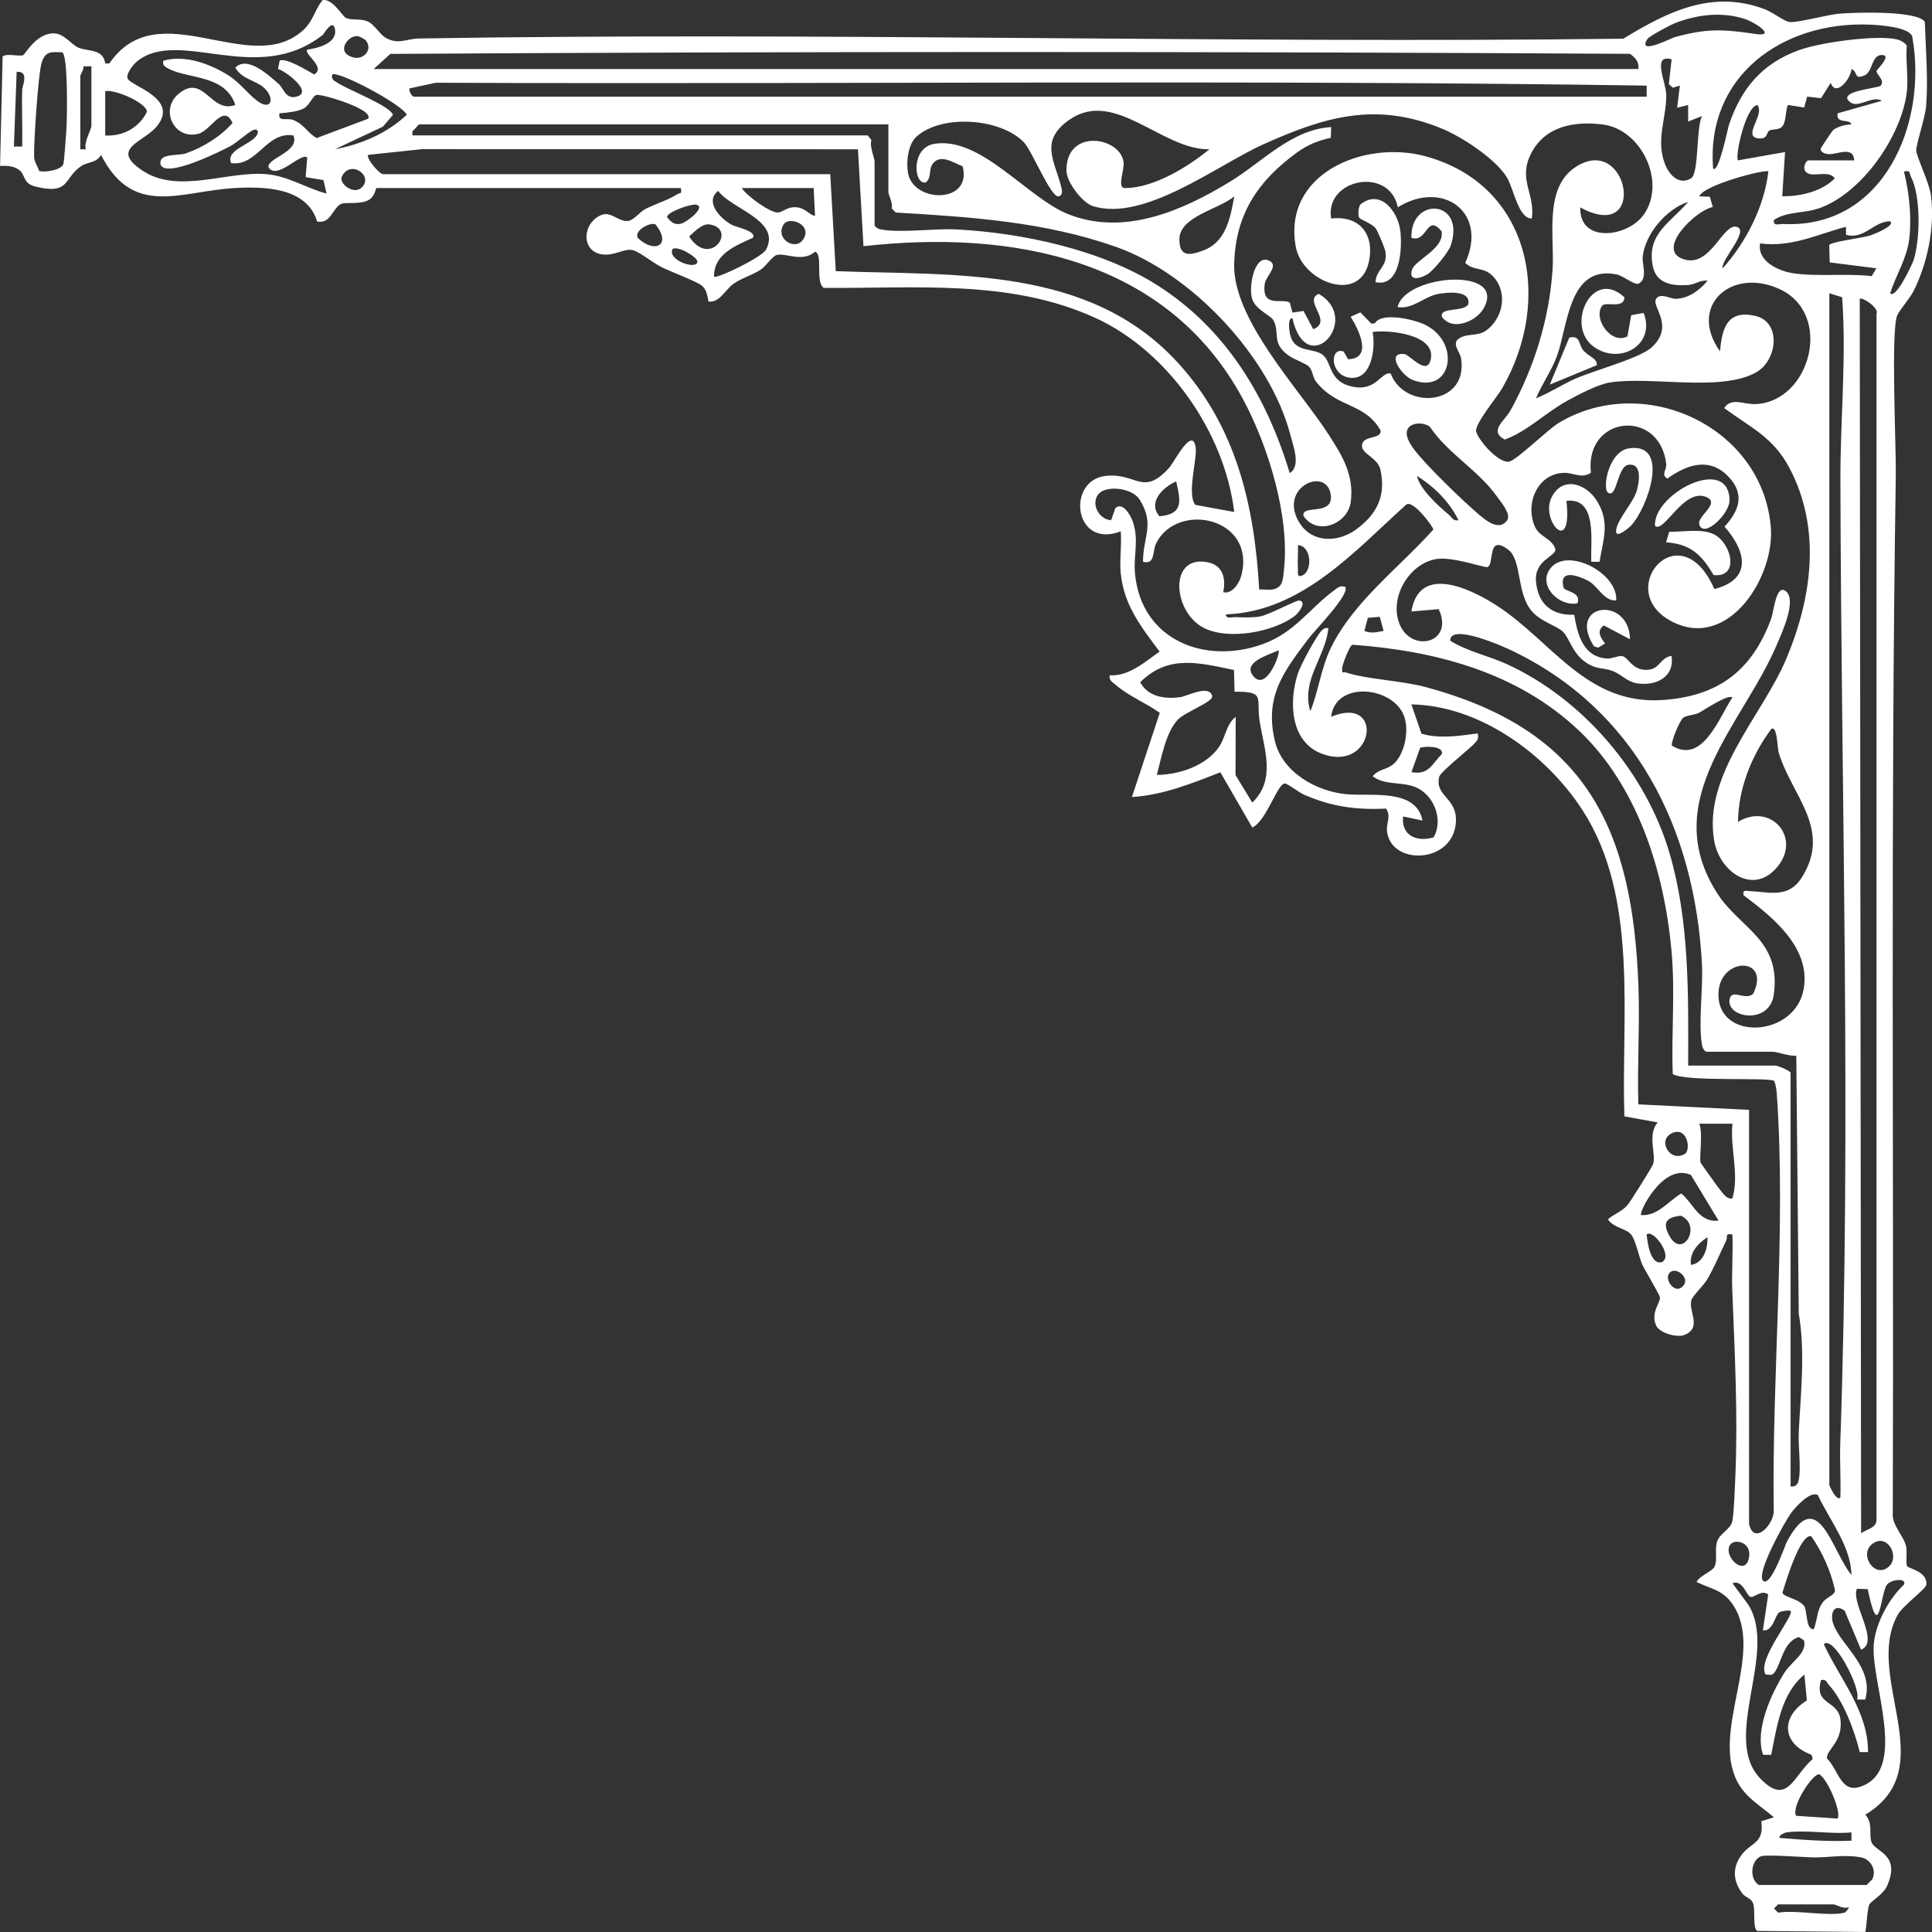 <?xml version="1.0" encoding="UTF-8"?> <svg xmlns="http://www.w3.org/2000/svg" width="125" height="125" viewBox="0 0 125 125" fill="none"><rect x="0" y="0" width="125" height="125" fill="#333333" stroke="none"/><path d="M72.519 37.151C72.734 39.191 73.865 40.601 75.026 42.159C74.071 42.824 73.037 43.766 71.803 43.691C71.733 44.026 71.969 44.124 72.175 44.303C73.006 45.03 74.145 45.478 75.037 46.121L73.235 51.571C75.267 51.433 77.097 50.697 78.956 49.966L81.022 53.541C81.946 53.124 82.657 50.647 83.142 50.695C83.35 50.715 84.041 51.276 84.392 51.426C86.172 52.193 87.738 52.411 89.679 52.315C90.019 52.803 89.686 53.262 89.737 53.764C89.966 56.008 93.95 55.902 94.189 53.275C94.343 51.594 92.822 51.569 93.112 50.266C93.183 49.941 95.122 48.424 95.428 48.072C95.624 47.846 95.665 47.771 95.615 47.454C94.42 47.602 93.163 47.821 91.969 47.47L91.316 45.575C95.729 45.645 100.037 48.788 102.385 52.413C106.053 58.073 104.882 65.798 105.097 72.229L107.255 72.62C106.551 73.404 107.185 74.746 106.945 75.34C106.855 75.564 105.457 77.803 105.282 77.989C104.875 78.425 104.461 78.525 104.034 78.887C104.34 79.417 105.233 79.489 105.541 79.883C105.849 80.277 106.032 81.335 106.268 81.842C106.453 82.236 107.362 83.73 107.396 83.934C107.453 84.265 106.757 84.941 107.163 85.784C107.384 86.243 108.506 86.57 108.991 86.368C110.146 85.886 109.226 84.838 109.432 84.124C109.516 83.832 110.229 83.162 110.445 82.797C110.925 81.982 111.271 81.113 111.684 80.268C111.803 80.028 111.568 79.773 112.087 79.874C112.132 81.093 112.032 82.331 112.08 83.552C112.236 87.505 112.449 91.576 112.275 95.554C112.245 96.258 112.193 97.827 112.084 98.407C111.98 98.954 111.262 99.199 111.094 99.745C110.925 100.292 111.14 100.929 110.927 101.37C110.786 101.66 109.958 101.959 109.765 102.353C110.7 102.81 111.443 102.848 112.091 103.784C114.236 106.894 110.667 111.975 112.411 115.285C112.963 116.331 113.915 116.836 114.773 117.579L113.955 117.833C114.159 119.332 113.258 119.164 112.624 120.085C112.069 120.891 112.145 121.725 112.721 122.499C112.943 122.798 113.328 122.789 113.443 123.201C113.572 123.669 113.394 124.725 113.688 124.931L120.673 124.999C120.76 124.913 120.791 123.534 120.95 123.214C121.049 123.017 121.854 122.555 122.089 122.028C123.024 119.927 121.265 119.823 121.074 119.155C120.916 118.611 121.192 117.977 120.685 117.409C125.733 114.375 120.529 108.477 122.793 104.463C123.127 103.87 124.606 102.812 124.635 102.527C124.719 101.676 123.484 101.483 123.396 101.339C123.287 101.162 123.407 100.439 123.328 100.062C123.185 99.375 122.383 98.678 122.463 97.883C122.537 75.496 122.313 53.076 122.658 30.716C122.685 28.929 122.331 21.44 122.746 20.416C122.888 20.067 123.58 19.293 123.822 18.805C124.721 16.988 125.19 14.681 124.934 12.66C124.825 11.795 124.019 10.212 123.982 9.746C123.953 9.399 124.562 7.586 124.619 6.881C124.76 5.15 124.592 3.164 124.535 1.418C124.078 0.662 119.953 0.8 118.982 0.886C118.225 0.952 116.268 1.49 115.77 1.423C115.45 1.38 114.685 0.795 114.234 0.619C110.805 -0.712 107.897 0.755 105.024 2.505C79.067 2.817 53.074 2.066 27.121 2.489C26.305 2.502 25.812 2.896 25.003 2.475C24.57 2.249 24.233 1.57 23.771 1.379C23.282 1.176 22.763 1.341 22.378 1.156C22.151 1.049 21.538 -0.078 20.879 -0.001C20.344 0.646 20.281 1.348 19.608 1.959C16.167 5.077 10.244 -0.533 7.073 4.108L6.81 4.108C6.665 3.125 5.691 3.35 5.062 3.078C4.597 2.876 4.151 2.172 3.497 2.159C2.326 2.136 1.621 3.546 1.488 3.576C1.127 3.66 0.48 3.435 0.17 3.65L0.004 10.735C0.409 10.719 0.785 10.721 1.148 10.934C1.716 11.265 1.386 11.854 2.326 12.08C4.57 12.619 4.079 11.52 5.279 10.73C5.673 10.472 6.247 10.552 6.537 10.022C8.607 14.102 11.68 12.374 15.134 12.17C17.073 12.055 19.857 12.112 20.519 14.33C21.399 14.518 21.536 13.431 22.072 13.194C22.376 13.06 23.245 13.241 23.807 12.965C24.276 12.736 24.305 12.168 24.353 12.168L44.048 12.168C44.136 12.591 43.995 12.456 43.817 12.569C43.225 12.951 42.372 13.201 41.74 13.531C41.423 13.696 41.021 14.215 40.693 14.283C40.059 14.416 39.558 13.647 38.91 13.909C37.678 14.409 37.556 16.257 38.96 16.459C39.773 16.576 40.435 16.015 40.99 16.198C41.438 16.345 42.285 17.025 42.79 17.278C43.373 17.568 45.022 18.193 45.373 18.454C45.724 18.716 45.762 19.133 45.839 19.513C46.575 19.585 46.908 18.754 47.459 18.361C47.977 17.992 48.68 17.801 49.227 17.442C49.565 17.222 49.955 16.576 50.263 16.495C50.818 16.348 51.948 16.998 52.725 16.289C53.269 16.397 52.727 18.241 53.296 18.625C59.219 18.68 65.312 18.041 70.845 20.557C75.565 22.703 79.235 27.979 79.855 33.125L77.328 32.663C76.779 31.914 77.479 29.69 77.355 28.923C77.137 27.56 75.962 29.917 75.649 30.261C73.923 32.163 73.55 30.56 71.525 30.793C68.981 31.085 69.466 35.547 72.514 34.379C72.582 35.273 72.421 36.277 72.514 37.155L72.519 37.151ZM106.581 2.53C106.709 2.331 108.132 1.579 108.46 1.461C109.914 0.927 111.421 0.753 112.906 1.232C113.547 1.438 115.011 2.41 113.557 2.195C111.461 1.884 110.406 1.833 108.334 2.41C108.159 2.459 105.889 3.614 106.583 2.532L106.581 2.53ZM123.369 5.987C123.487 5.047 123.283 3.909 123.369 2.942C123.095 2.623 122.791 2.539 122.388 2.491C120.95 2.321 117.722 2.754 116.347 3.261C113.976 4.133 112.651 5.743 111.86 8.086C111.783 8.314 111.208 11.219 110.839 10.912C110.359 4.939 115.312 1.37 120.959 1.592C121.577 1.617 123.613 1.751 123.729 2.401C124.721 7.973 121.896 14.795 115.398 14.493C115.122 14.48 114.691 14.663 114.775 14.228C115.666 13.651 116.728 13.83 117.761 13.452C120.495 12.449 123.013 8.811 123.367 5.985L123.369 5.987ZM20.892 2.254C20.942 2.215 21.527 1.173 21.669 1.871C21.859 2.799 20.552 3.119 19.878 3.213C19.651 3.517 21.117 4.361 20.326 4.819C19.947 4.595 18.416 3.675 18.091 3.933L17.986 4.468C18.439 4.567 20.258 5.926 19.229 6.241C18.477 6.472 18.36 5.711 18.023 5.423C17.368 4.86 16.015 3.578 15.225 4.375C15.646 5.138 16.602 5.21 17.112 5.707C17.821 6.401 17.526 7.192 16.647 6.531C16.013 6.055 15.52 5.337 14.743 4.853C13.551 4.113 11.954 3.533 10.568 3.927C10.507 4.23 10.641 4.296 10.874 4.425C12.136 5.131 14.568 4.801 15.223 6.789C13.631 7.389 13.196 4.705 11.551 6.073C10.315 7.099 11.271 9.087 12.858 8.648C13.66 8.426 14.455 6.662 15.044 7.952C14.299 8.824 13.091 9.564 12.006 9.929C11.502 10.097 10.24 9.89 10.389 10.642C10.698 11.573 14.315 9.775 14.922 9.444C15.35 9.209 16.079 8.53 16.392 8.407C16.609 8.321 16.747 8.453 16.655 8.67C16.369 9.354 14.568 9.65 14.956 10.554C16.652 10.783 17.229 8.482 18.983 8.763C19.429 9.818 17.25 10.239 17.373 10.819C17.911 11.704 19.481 9.814 19.878 10.196L19.775 11.46L20.926 11.654L21.13 12.523C19.828 12.184 18.655 11.399 17.28 11.272C14.742 11.036 11.569 12.571 9.254 11.061C7.026 9.61 9.307 9.207 10.152 8.168C11.639 6.345 8.392 5.559 8.249 5.064C8.156 4.744 8.639 4.149 8.892 3.95C11.649 1.783 16.631 5.611 20.89 2.251L20.892 2.254ZM23.148 2.342C23.314 2.365 23.492 2.496 23.64 2.584C24.235 3.227 23.384 4.146 22.491 3.553C21.898 3.159 22.578 2.263 23.148 2.342ZM24.176 4.465L25.257 3.487C51.964 3.324 78.757 3.329 105.461 3.483C105.797 3.727 106.073 4.011 106.001 4.465L24.176 4.465ZM2.537 11.065C2.434 10.758 2.219 10.481 2.206 10.146C2.172 9.293 2.475 4.683 2.702 4.033C2.958 3.3 3.279 3.363 4.013 3.381C4.409 3.492 4.34 7.502 4.308 8.145C4.289 8.546 4.156 10.448 4.097 10.62C3.966 11.005 2.915 11.168 2.537 11.065ZM119.967 10.375L117.013 10.375C116.814 10.375 116.562 10.991 116.92 11.185C117.351 11.482 118.322 10.977 118.71 11.539C117.862 12.402 116.485 12.703 115.312 12.703L115.491 9.838L112.449 10.375C112.238 10.162 112.922 6.92 113.699 6.793C114.222 7.413 112.675 8.854 113.792 8.955C114.388 9.008 114.282 8.571 114.465 8.455C114.682 8.317 115.09 8.455 115.332 8.154C115.561 7.869 115.52 7.164 115.672 6.791L116.726 6.956L116.925 6.252L117.822 6.352L118.447 5.358C118.771 6.304 119.738 5.12 119.792 4.463C120.23 4.654 119.93 5.185 120.637 4.876C121.206 4.628 121.059 3.458 121.847 3.565C122.338 3.633 121.426 4.518 121.416 4.576C121.369 4.823 121.989 5.176 121.675 5.545C121.548 5.715 118.751 5.885 119.715 6.621C120.245 7.024 121.153 6.141 121.756 6.522L118.893 7.332C118.782 8.061 119.652 7.649 119.786 8.045C119.369 8.072 118.97 8.165 118.617 8.403C118.558 8.442 117.851 9.508 117.822 9.573C117.692 9.863 118.153 9.963 118.311 9.972C118.882 10.002 119.908 9.42 119.969 10.373L119.967 10.375ZM110.118 7.509C109.726 8.303 109.935 11.229 109.405 11.541C108.599 12.016 107.962 11.271 107.701 10.556C107.137 9.021 107.81 7.658 107.808 6.168C107.808 5.333 106.846 3.472 108.152 3.839L107.974 5.446L108.238 5.675L108.687 5.539L108.51 6.97L109.222 6.793L109.222 7.866L110.118 7.508L110.118 7.509ZM5.913 4.285L5.913 8.136C5.913 8.41 5.402 9.202 5.553 9.659L5.196 9.659L5.196 4.912C5.196 4.816 5.443 4.511 5.39 4.296L5.913 4.285ZM1.436 5.808C1.399 7.029 1.463 8.26 1.436 9.479L0.899 9.479L1.078 4.645C1.914 4.593 1.443 5.55 1.435 5.808L1.436 5.808ZM21.49 4.824C21.81 4.534 25.938 6.698 26.321 7.42C25.055 8.623 23.382 9.334 21.669 9.657L24.772 8.195L25.42 7.439C25.3 6.872 22.5 5.797 21.902 5.394C21.672 5.238 21.413 5.19 21.49 4.823L21.49 4.824ZM106.538 6.256L26.772 6.256C26.664 6.256 26.407 5.853 26.503 5.72L28.197 5.353C54.306 5.466 80.456 5.145 106.538 5.539L106.538 6.256ZM6.808 5.897C7.404 5.759 9.501 6.648 9.504 7.239C9.008 8.265 7.923 8.844 6.808 8.763L6.808 5.897ZM18.086 7.332C18.546 7.293 19.253 7.23 19.651 7.015C20.049 6.8 20.235 6.171 20.496 6.139C20.894 6.091 24.233 7.088 23.814 7.685L20.491 8.93C19.887 8.605 19.73 8.086 18.989 7.769C18.582 7.595 17.952 7.925 18.086 7.33L18.086 7.332ZM59.323 8.819C60.947 7.38 64.737 7.636 66.251 9.213C66.766 9.748 68.002 12.806 68.487 12.703C68.739 12.65 68.736 12.395 68.678 12.161C68.256 10.414 67.189 9.107 69.235 7.717C72.147 5.742 75.189 9.711 78.249 9.66C76.838 10.812 74.673 12.148 72.791 12.171C72.24 12.179 72.766 11.02 72.693 10.479C72.471 8.847 68.976 8.274 68.999 11.034C69.006 11.792 70.028 13.126 70.72 13.339C74.055 14.369 78.759 10.672 81.767 9.325C85.746 7.542 89.027 6.567 93.287 8.319C94.589 8.854 96.753 10.271 97.486 11.462C97.95 12.214 98.227 14.143 99.108 14.138C99.335 12.582 98.256 11.677 98.99 10.076C99.86 8.179 101.831 7.798 103.749 8.063C106.202 8.403 107.82 11.774 106.363 13.869C105.317 15.374 102.159 15.755 102.245 13.42C106.691 15.836 105.335 8.509 101.898 10.835C99.873 12.206 100.592 15.36 100.451 17.448C100.236 20.629 99.266 23.777 97.731 26.548C97.343 27.25 96.306 27.875 97.357 28.44C98.791 27.927 100.019 26.686 101.407 25.925C102.128 25.531 103.384 24.866 104.166 24.745C106.827 24.331 111.255 25.361 113.57 24.121C115.024 23.344 115.269 20.828 113.575 20.441C111.751 20.023 111.416 21.229 111.285 22.73C109.19 19.805 112.008 17.267 115.133 18.702C118.644 20.312 117.135 25.968 113.616 26.143C112.794 26.185 112.034 25.676 111.555 26.403C113.265 27.661 114.719 28.284 115.763 30.25C117.856 34.194 117.24 38.643 115.579 42.609C114.041 46.277 110.134 50.16 110.918 54.441C111.285 56.445 113.489 57.98 115.036 56.036C116.547 54.14 114.522 51.904 112.449 53.178C112.469 51.021 113.326 48.885 114.594 47.174C114.99 46.886 114.99 48.369 115.076 48.668C115.871 51.421 118.583 53.644 116.556 56.803C115.7 58.137 114.447 57.709 113.249 57.657C112.981 57.647 112.732 57.535 112.807 57.922C114.696 59.341 117.158 61.306 116.701 63.973C116.155 67.161 111.015 67.394 111.187 64.2C111.31 61.893 114.594 61.886 113.435 64.286C112.922 64.802 111.973 63.865 111.896 64.732C111.795 65.878 114.488 66.296 114.762 64.359C115.264 60.811 112.572 60.073 111.119 57.819C107.199 51.738 112.841 46.794 114.984 41.656C115.28 40.947 116.316 38.744 115.495 38.217C114.904 37.837 114.757 39.591 114.599 40.019C113.362 43.381 111.181 45.062 107.518 45.294C102.632 45.602 100.377 41.455 96.818 39.166C95.081 38.05 91.815 36.507 91.317 39.564L93.083 39.412C94.125 41.638 91.233 42.31 90.513 40.28C89.894 38.529 91.276 36.374 93.013 36.159C94.041 36.032 96.066 36.739 96.223 36.693C96.725 36.546 96.175 34.519 97.568 35.552C98.483 36.231 98.1 38.385 99.117 39.555C99.695 40.221 100.75 40.506 101.117 40.868C101.538 41.282 101.722 42.206 102.508 42.788C103.294 43.37 103.679 43.155 104.376 43.427C104.859 43.615 105.299 44.119 105.919 44.212C107.14 44.398 108.361 43.814 108.145 42.431C107.333 42.587 107.409 43.373 106.451 43.34C105.582 43.309 105.359 42.548 104.979 42.456C104.714 42.394 104.329 42.63 103.96 42.605C102.413 42.501 102.062 41.024 101.849 39.773C100.428 39.833 99.523 39.1 99.382 37.664C99.24 36.227 100.633 36.043 100.637 35.539C100.395 34.784 99.59 34.778 99.282 34.017C98.664 32.489 99.532 30.589 101.253 30.594C101.824 30.596 102.349 30.983 102.931 30.585C102.517 26.892 107.355 26.382 107.803 29.994C107.855 30.41 107.434 30.702 107.878 30.965C109.135 30.057 110.608 29.541 111.846 30.854C112.92 31.993 112.51 33.059 111.577 34.074C112.963 35.643 113.4 37.477 110.918 38.111C108.658 32.941 104.152 38.403 108.386 40.316C111.931 41.917 114.821 37.279 114.572 34.128C114.062 27.637 106.393 24.044 100.863 27.354C100.136 27.79 98.107 29.794 97.634 29.869C96.95 29.976 95.672 28.513 95.509 27.931C95.378 27.463 96.847 25.714 97.192 25.116C100.496 19.4 99.054 11.96 92.213 10.106C88.268 9.037 82.961 11.233 83.839 15.976C84.257 18.234 87.919 19.646 88.548 17.007C88.977 15.202 87.989 13.919 86.125 14.138C85.697 11.568 89.898 10.735 90.438 13.411C93.366 11.598 96.299 13.76 94.798 17.007C95.369 17.561 95.987 17.228 96.608 17.89C97.581 18.929 97.246 20.597 96.15 21.388C95.554 21.818 94.786 21.496 94.263 22.015C94.026 22.397 94.467 22.778 94.531 23.19C95.015 26.213 90.897 26.593 89.971 24.159C89.346 24.05 89.054 25.337 87.511 25.02C85.968 24.703 86.186 23.486 85.608 22.982C84.99 22.445 83.701 22.907 83.452 21.557C83.42 21.383 83.296 20.572 83.617 20.584C84.546 24.673 88.168 20.661 85.317 19.013C84.277 19.477 86.29 20.776 84.965 21.299L84.338 20.118L83.62 20.226L83.454 19.585C82.977 19.255 81.606 19.984 81.831 18.358C81.896 17.89 82.7 17.233 82.188 16.909C81.21 16.293 80.75 18.49 81.013 19.337C81.23 20.034 82.193 20.391 82.376 20.704C82.85 21.517 82.204 22.191 83.407 23.027C83.753 23.267 84.492 23.516 84.689 23.718C84.942 23.978 84.922 24.408 85.147 24.693C86.53 26.441 88.286 26.018 89.328 27.859C89.378 28.429 88.249 28.155 88.127 28.755C88.005 29.355 89.135 29.588 89.31 30.378C89.692 32.079 89.081 33.288 87.724 34.268C86.555 35.111 84.893 35.142 84.075 33.824C82.659 31.54 85.814 30.145 86.096 31.993C86.317 33.438 84.17 32.599 84.338 33.381C85.224 34.71 87.199 33.883 87.389 32.502C87.627 30.773 86.866 29.518 85.987 28.153C84.041 25.137 79.756 20.683 79.851 17.079C79.935 13.855 81.387 11.704 83.919 9.865C84.617 9.358 85.264 9.105 86.102 8.914L86.127 8.222C83.572 8.365 81.651 10.499 79.558 11.77C76.474 13.644 72.727 15.286 69.121 13.86C66.462 12.809 63.465 8.804 60.442 9.308C58.918 9.562 59.112 11.973 59.892 11.803C60.292 11.507 60.068 11.005 60.328 10.626C60.824 9.906 61.687 10.536 62.281 10.758C62.927 13.209 59.065 13.156 58.743 11.167C58.625 10.44 58.746 9.324 59.323 8.813L59.323 8.819ZM26.682 8.763L26.682 8.496C26.795 8.41 27.074 8.047 27.13 8.047L57.479 8.047L57.479 12.435C57.479 12.603 57.79 13.153 57.688 13.479L57.953 13.751C62.809 14.036 67.584 14.344 72.206 15.972C77.103 17.699 82.181 23.102 83.489 28.148C83.679 28.877 84.182 30.154 83.445 30.612C81.962 25.674 79.312 21.279 74.902 18.469C71.28 16.16 66.134 15.064 61.874 14.844C60.455 14.77 58.303 15.084 57.033 14.851C56.833 14.815 56.698 14.759 56.585 14.582L56.585 10.463C56.585 10.216 56.247 9.485 56.38 9.057L56.138 8.761L26.684 8.761L26.682 8.763ZM53.719 11.271L24.802 11.271C24.528 11.271 23.671 10.228 23.817 10.019L27.302 9.651L55.509 9.659L55.867 15.929C65.479 14.851 75.523 16.71 80.428 25.837C82.043 28.846 83.438 33.349 83.079 36.791C83.006 37.508 83.019 38.038 82.284 38.147C82.034 38.185 81.733 38.115 81.47 38.14C81.162 32.667 79.968 27.566 76.191 23.45C70.464 17.206 61.874 17.837 54.075 17.543L53.717 11.274L53.719 11.271ZM23.415 12.121C22.897 12.644 21.923 11.876 22.111 11.448C22.616 10.293 24.195 11.335 23.415 12.121ZM123.19 11.093C123.645 11.004 123.505 11.181 123.64 11.441C124.288 12.687 124.236 15.492 123.813 16.823C123.745 17.036 122.666 19.393 122.293 18.972C122.667 17.794 123.378 16.726 123.527 15.462C123.695 14.016 123.523 12.492 123.188 11.093L123.19 11.093ZM109.94 12.702C110.229 11.964 114.245 10.923 114.415 11.091C114.143 13.377 112.977 15.66 111.461 17.358C111.287 16.868 113.244 14.894 112.354 14.674C111.464 14.453 110.689 17.269 108.997 16.792C106.995 16.228 109.743 13.574 110.821 13.396L110.626 12.73L109.939 12.702L109.94 12.702ZM47.989 12.166L52.645 12.166L52.732 13.959C52.396 13.95 52.114 13.431 51.477 13.407C50.911 13.386 50.707 13.692 50.365 13.748C49.894 13.825 48.285 12.655 47.991 12.166L47.989 12.166ZM48.704 15.388C49.001 14.958 47.644 14.711 47.323 14.534C46.605 14.133 45.57 13.056 46.465 12.351C47.323 13.531 50.569 14.267 49.559 16.158C49.3 16.645 46.358 18.064 46.197 17.899C46.179 16.441 47.576 15.904 48.702 15.39L48.704 15.388ZM79.858 12.703C79.609 14.077 79.321 15.648 77.885 16.191C77.026 16.515 76.304 16.683 76.306 15.479C76.306 14 78.918 13.522 79.858 12.703ZM99.376 25.776C99.758 24.863 100.367 24.012 100.716 23.088C101.457 21.129 101.457 17.106 104.619 17.76C104.988 17.837 105.769 18.463 106.005 18.354C106.635 18.066 106.231 17.088 106.281 16.615C106.435 15.136 107.829 13.506 109.224 13.062C108.059 14.425 106.513 15.137 106.938 17.228C107.162 18.326 108.128 18.496 109.138 18.447C109.718 18.419 109.998 18.091 110.478 18.164C109.973 18.77 109.246 19.32 108.422 19.332C108.044 19.337 107.441 18.924 107.158 19.323C106.803 19.821 108.384 21.039 106.888 22.452C106.114 23.183 103.153 23.958 101.944 24.492C101.07 24.877 100.261 25.416 99.378 25.775L99.376 25.776ZM45.031 13.241C45.735 13.379 44.414 14.383 44.093 14.464C43.636 14.577 43.432 14.385 43.158 14.049C43.158 13.71 44.704 13.178 45.031 13.242L45.031 13.241ZM119.441 15.191C120.619 15.524 121.204 14.328 122.295 14.315C122.671 14.616 121.117 15.198 120.984 15.241C120.442 15.413 118.402 15.639 118.35 15.866L118.381 16.977L121.4 17.36L121.101 17.865C119.512 17.675 117.495 17.914 115.982 17.674C115.047 17.525 113.675 16.891 113.88 15.748C115.903 16.019 117.579 15.162 119.43 14.674L119.441 15.191ZM50.702 14.521C51.042 13.982 52.483 14.487 52.027 15.388C51.547 16.336 50.104 15.471 50.702 14.521ZM45.887 14.518C47.744 14.777 45.948 17.403 44.589 15.3C44.91 15.003 45.441 14.455 45.887 14.518ZM42.412 14.52C43.483 15.857 42.365 16.441 41.264 15.394C41.008 14.887 42.118 14.348 42.412 14.52ZM43.513 16.108C43.912 15.886 45.114 16.651 45.119 16.912C45.133 17.502 43.157 16.855 43.513 16.108ZM118.356 18.972L119.187 19.232C119.471 23.172 119.065 27.127 119.074 31.06C119.124 51.731 119.783 72.74 119.065 93.384C119.024 94.546 119.11 95.721 119.072 96.883C118.837 97.179 118.358 96.135 118.358 96.079L118.358 18.972L118.356 18.972ZM120.325 19.332C120.449 19.192 121.595 19.9 121.41 20.305L121.41 98.237C121.457 98.888 120.819 98.891 120.413 99.208L120.325 19.332ZM91.183 27.616C91.491 27.317 92.195 27.34 92.521 27.625C93.699 29.369 95.658 30.428 96.866 32.14C97.11 32.484 97.794 33.272 97.511 33.666C96.992 34.39 96.145 33.675 95.702 33.304C94.712 32.475 92.232 30.073 91.5 29.09C91.219 28.712 90.761 28.024 91.185 27.612L91.183 27.616ZM94.363 33.657C94.026 33.736 93.937 33.469 93.736 33.301C93.058 32.731 91.847 31.637 91.679 30.793C92.798 31.49 93.781 32.471 94.363 33.657ZM76.098 31.151C76.385 32.4 76.589 33.267 75.019 33.403C74.236 32.513 75.232 31.517 76.098 31.151ZM71.13 31.911C71.638 31.4 73.264 31.558 73.746 32.342C74.73 33.947 73.955 34.698 73.951 36.347C74.77 36.546 74.535 35.684 74.807 35.144C76.177 32.414 81.298 33.481 80.311 37.248C80.186 37.728 79.726 38.453 79.144 38.316C79.359 37.228 79.01 36.401 77.797 36.335C75.638 36.217 75.959 39.593 77.842 40.603C79.418 41.448 82.41 40.911 83.792 39.833C84.005 39.666 84.594 38.928 84.062 38.853C83.858 38.824 82.08 39.791 81.518 39.886C81.028 39.969 80.447 39.951 79.946 39.928C79.728 39.919 79.282 40.064 79.323 39.75C84.202 39.571 87.602 35.699 90.959 32.67C91.378 32.237 92.761 34.13 92.737 34.261C90.553 36.709 87.532 38.943 86.091 41.953C85.463 43.264 85.316 44.683 84.78 46.015C84.152 44.024 85.774 42.489 85.944 40.644C85.779 40.621 85.717 40.624 85.582 40.728C85.221 41.009 84.13 43.073 83.966 43.589C83.377 45.431 83.472 48.038 85.588 48.79C88.922 49.975 89.59 44.932 86.127 46.374C86.385 44.011 90.189 44.389 90.861 46.383C91.151 47.246 90.918 48.546 90.34 49.248C89.842 49.855 89.271 49.671 88.813 50.224C89.575 50.814 90.637 50.568 91.529 50.907C92.753 51.371 93.416 53.008 92.757 54.175C91.672 54.501 90.651 54.07 90.778 52.823L92.034 53.088C91.625 50.982 88.682 51.535 87.112 51.385C85.165 51.199 82.972 49.974 82.487 47.952C81.787 45.036 83.085 43.406 84.696 41.273C85.031 40.828 87.432 38.371 87.019 37.956C86.657 37.877 86.54 38.036 86.295 38.215C84.719 39.369 83.783 40.925 81.697 41.676C77.933 43.03 73.844 41.4 73.436 37.126C73.318 35.898 73.721 34.936 73.275 33.704C73.13 33.304 72.626 32.441 72.163 32.88L71.887 33.655C71.063 33.612 70.524 32.513 71.128 31.905L71.13 31.911ZM83.978 35.273C84.859 35.308 84.943 36.963 84.243 37.239C83.873 37.384 83.993 36.997 83.976 36.797C83.941 36.294 84.001 35.776 83.976 35.273L83.978 35.273ZM88.499 39.974L89.269 39.908L89.52 40.816C89.072 40.907 88.716 41 88.275 40.821L88.499 39.976L88.499 39.974ZM109.224 68.943C109.235 64.361 109.317 59.624 108.017 55.195C106.494 49.997 102.41 45.222 97.498 42.971C96.293 42.419 94.915 42.143 93.829 41.45C93.813 40.302 97.214 41.808 97.71 42.043C105.846 45.888 109.663 53.672 110.118 62.407C110.196 63.926 109.872 66.251 110.119 67.599C110.155 67.8 110.211 67.934 110.388 68.047L114.685 68.047C114.956 68.047 115.797 68.353 116.22 68.303L116.379 84.98C116.811 87.516 116.503 90.131 116.379 92.667C116.334 93.582 116.535 94.894 116.386 95.719C116.331 96.029 116.195 96.221 115.851 96.169L115.851 69.392C115.697 69.222 115.022 68.945 114.866 68.945L109.226 68.945L109.224 68.943ZM113.163 71.808L106 71.452C105.924 68.919 106.1 66.364 106.008 63.831C105.636 53.613 102.635 47.251 92.252 44.457C90.662 44.029 88.454 43.957 87.108 43.515C86.874 43.438 86.823 43.655 86.836 43.243C86.845 42.969 87.335 41.754 87.498 41.713C92.881 42.105 98.159 43.485 102.155 47.267C105.962 50.871 107.681 56.393 108.146 61.513C108.393 64.225 108.128 66.804 108.227 69.493C109.07 70.016 114.603 69.674 114.794 69.944C114.904 70.227 114.939 70.515 114.961 70.816C115.566 79.454 114.637 88.974 114.759 97.675C114.839 98.585 113.469 100.053 113.163 98.587L113.163 71.808ZM81.16 43.821C80.24 42.876 82.088 42.37 82.723 42.079C82.866 42.267 81.96 44.643 81.16 43.821ZM74.847 50.137C75.14 49.044 75.412 47.423 76.2 46.567C76.65 46.078 78.517 45.406 78.428 45.036C78.238 44.255 76.809 45.048 76.354 45.107C75.371 45.236 74.265 45.089 73.772 44.14C75.583 42.333 77.588 42.879 79.84 43.35L79.873 44.751C81.908 44.744 81.264 45.143 81.493 46.623C81.778 48.451 82.585 50.428 81.024 51.926L79.939 50.149L79.95 46.381C79.318 46.875 79.307 47.69 78.863 48.335C78.025 49.553 76.274 50.126 74.847 50.137ZM108.918 46.429C109.144 46.268 109.634 46.273 109.942 46.108C110.293 45.92 111.79 44.898 112.089 45.123C111.213 46.431 110.17 49.468 108.17 48.242C108.107 47.982 108.678 46.601 108.918 46.427L108.918 46.429ZM91.885 48.376C92.213 48.276 93.411 48.245 93.289 48.791C92.623 49.445 92.453 50.16 91.321 49.958L91.885 48.376ZM109.939 72.704L112.089 72.704C111.924 74.33 112.546 75.939 112.087 77.54C111.76 77.594 111.557 77.312 111.373 77.092C111.226 76.917 110.068 75.314 110.025 75.208C109.933 74.986 110.193 73.22 109.94 72.706L109.939 72.704ZM109.018 74.649C108.077 75.247 107.205 73.804 108.148 73.329C109.162 72.819 109.423 74.393 109.018 74.649ZM106.18 78.615C106.01 78.46 107.607 75.199 109.401 76.021L111.192 78.973C109.924 79.121 109.568 77.871 108.777 77.216C107.944 77.715 107.239 78.697 106.18 78.615ZM108.752 78.654C110.164 79.29 108.848 81.546 107.994 79.934C107.536 79.068 107.835 78.76 108.752 78.654ZM106.538 79.87C106.94 79.489 108.293 81.276 107.52 81.659C106.775 81.874 106.585 80.354 106.538 79.87ZM109.403 81.838C109.299 81.043 109.854 80.441 110.474 80.047C110.504 80.748 110.223 81.736 109.403 81.838ZM107.987 82.394C108.352 81.883 109.285 82.601 108.97 83.096C108.465 83.891 107.665 82.843 107.987 82.394ZM114.059 102.257C113.627 101.755 115.466 98.468 115.878 97.899C116.146 97.526 117.124 96.441 117.613 96.729C118.372 98.354 119.77 100.071 119.786 101.9C118.522 100.367 117.614 95.975 115.6 99.77C115.509 99.944 114.529 102.803 114.059 102.257ZM117.104 105.301C116.886 105.094 116.877 104.142 116.757 103.953C116.427 103.435 115.4 103.342 115.324 103.048C115.505 102.461 116.46 99.221 117.185 99.391C117.914 100.437 118.451 101.644 118.726 102.891C118.719 103.227 118.187 103.306 117.912 103.698C117.597 104.146 117.6 104.571 117.461 105.04C117.401 105.237 117.407 105.591 117.102 105.301L117.104 105.301ZM122.25 101.318C121.342 102.224 120.248 100.603 121.113 99.912C122.08 99.14 122.913 100.655 122.25 101.318ZM111.935 99.953C112.202 99.534 113.312 99.747 113.169 100.723C112.966 102.108 111.453 100.711 111.935 99.953ZM120.841 102.815C121.604 106.482 121.648 103.057 122.101 102.511C122.375 102.181 123.376 102.076 123.188 102.522C122.214 103.439 121.385 104.965 121.24 106.304C120.975 108.754 123.561 114.581 120.332 115.609C119.092 116.005 118.945 114.5 118.202 113.771C118.153 113.202 119.228 112.722 119.083 111.298C118.947 109.951 117.353 110.379 117.819 108.704C118.162 108.62 118.162 108.831 118.322 109.005C119.28 110.051 119.989 111.989 120.327 113.361L120.861 113.361C120.875 110.719 119.04 108.626 117.998 106.378C118.635 105.753 120.465 109.317 120.146 109.96L120.682 109.96C121.265 107.893 119.138 106.487 118.63 105.117C118.368 104.413 118.651 103.693 119.351 104.216L120.409 106.734C121.666 106.251 119.727 103.722 120.144 102.794L120.839 102.817L120.841 102.815ZM112.089 102.437C112.775 102.179 112.981 103.258 113.269 103.32C113.514 103.374 113.98 102.819 114.402 103.166L114.059 105.479C114.73 105.577 114.827 104.495 115.129 104.313C115.283 104.221 115.788 104.169 115.847 104.227C116.134 104.499 113.623 107.418 114.238 108.346C114.447 108.328 114.623 108.443 114.787 108.235C115.269 107.624 115.344 106.24 116.379 105.916L116.719 106.132C116.931 106.956 115.928 107.479 115.455 108.221C114.598 109.568 113.514 111.952 114.069 113.533L114.594 113.54C114.97 111.729 115.23 109.577 116.744 108.346L116.904 110.015C115.197 111.076 115.265 112.813 117.201 113.533L117.283 113.805C116.017 114.9 115.641 116.895 113.883 115.061C111.358 112.426 115.054 106.919 113.117 103.827L112.091 102.437L112.089 102.437ZM116.205 117.481C115.874 116.888 117.292 114.713 117.709 114.801C118.239 115.077 119.169 117.28 118.889 117.66L116.205 117.481ZM115.58 118.555C116.852 118.378 118.474 118.686 119.788 118.555L119.788 119.093C118.227 119.162 116.685 119.039 115.133 118.912C115.067 118.731 115.505 118.566 115.58 118.555ZM120.773 121.958L113.79 121.958C113.158 121.55 113.283 120.371 113.924 120.104C114.252 119.968 116.744 120.167 117.378 120.174C118.352 120.185 119.314 119.97 120.411 120.171C121.034 120.285 121.443 121.018 121.129 121.596L120.773 121.956L120.773 121.958ZM119.341 123.749C118.298 124.014 116.216 123.552 115.043 123.749L114.778 123.481L115.043 123.212L118.624 123.212C118.785 123.212 119.272 123.545 119.609 123.393C119.663 123.436 119.409 123.731 119.341 123.749Z" fill="white"></path><path d="M87.223 23.244L86.927 22.738C86.005 22.438 86.043 24.306 87.359 24.442C88.782 24.589 88.997 22.475 88.811 21.479C89.876 21.327 92.827 21.633 92.582 23.175C92.383 24.427 91.216 22.946 90.865 22.907C89.629 22.771 90.694 24.297 91.364 24.567C93.842 25.57 94.564 22.335 92.342 21.084C91.586 20.657 89.378 20.17 88.965 20.908L88.727 20.94L88.012 20.209L87.386 20.492C87.919 21.345 88.831 23.19 87.225 23.244L87.223 23.244Z" fill="white"></path><path d="M90.424 19.867C91.42 20.032 92.136 19.176 93.061 19.017C93.681 18.909 95.183 18.76 94.995 19.695C94.669 20.211 93.151 19.842 93.289 20.492C93.957 21.452 95.5 20.806 95.982 19.968C97.558 17.233 90.906 17.741 90.424 19.867Z" fill="white"></path><path d="M87.953 14.102C88.009 14.197 88.766 14.471 88.995 14.759C89.14 14.942 89.597 16.043 89.636 16.282C89.803 17.261 89.042 17.401 88.992 18.255C90.61 18.61 90.734 16.061 90.601 14.944C90.453 13.684 89.3 12.178 88.005 13.24C87.885 13.444 87.837 13.903 87.953 14.104L87.953 14.102Z" fill="white"></path><path d="M104.032 31.867C104.626 32.299 104.624 30.15 105.376 30.067C106.232 29.974 106.069 31.11 105.915 31.695C105.704 32.501 104.675 33.54 104.565 34.285C104.47 34.934 105.369 34.176 105.536 33.999C106.608 32.845 108.098 28.599 105.387 29.009C104.075 29.208 103.658 31.591 104.034 31.866L104.032 31.867Z" fill="white"></path><path d="M101.346 32.404C103.371 32.173 102.895 35.01 102.958 36.346L103.489 36.346C103.729 34.892 104.168 33.832 103.351 32.458C102.637 31.255 101.042 30.76 100.363 32.231C99.685 33.701 101.756 36.017 101.346 32.406L101.346 32.404Z" fill="white"></path><path d="M107.076 34.016C107.633 34.575 108.947 31.496 110.431 32.171C111.307 32.571 109.794 33.404 109.94 33.923C110.207 34.881 111.933 33.237 111.903 32.333C111.804 29.415 106.965 31.958 107.077 34.014L107.076 34.016Z" fill="white"></path><path d="M91.319 15.389C92.37 15.724 92.292 13.777 93.273 14.97C93.461 16.122 91.527 16.809 91.346 17.479C91.14 18.239 91.914 18.002 92.34 17.755C92.732 17.528 93.72 16.319 93.865 15.88C94.848 12.901 91.242 12.69 91.317 15.391L91.319 15.389Z" fill="white"></path><path d="M100.326 36.755C99.441 37.855 100.863 39.281 102.061 39.032C102.336 38.276 101.223 38.276 101.16 38.016C100.845 36.803 102.064 37.223 102.725 37.563C103.427 37.925 103.727 38.883 104.569 38.851C104.685 37.067 101.427 35.387 100.327 36.753L100.326 36.755Z" fill="white"></path><path d="M108 34.403L107.792 35.089C109.375 35.188 110.102 35.899 110.868 37.206C112.567 37.394 112.032 35.154 110.904 34.577C110.111 34.172 108.89 34.428 108.001 34.403L108 34.403Z" fill="white"></path><path d="M105.462 41.36C105.402 38.519 101.335 39.013 103.129 41.815L103.402 41.904L103.847 41.63C103.557 41.263 103.273 40.81 103.765 40.466L105.462 41.36Z" fill="white"></path><path d="M106.342 20.245L105.541 20.393L105.296 21.76C104.254 22.331 103.054 20.617 103.652 19.792C103.885 19.471 105.058 20.024 105.103 19.242C103.02 17.268 101.217 21.112 103.142 22.455C104.843 23.642 107.151 22.281 106.34 20.243L106.342 20.245Z" fill="white"></path><path d="M101.532 21.843L100.272 24.882L103.314 23.627C103.351 23.164 102.764 23.08 102.419 22.643C102.127 22.276 102.259 21.672 101.532 21.843Z" fill="white"></path></svg> 